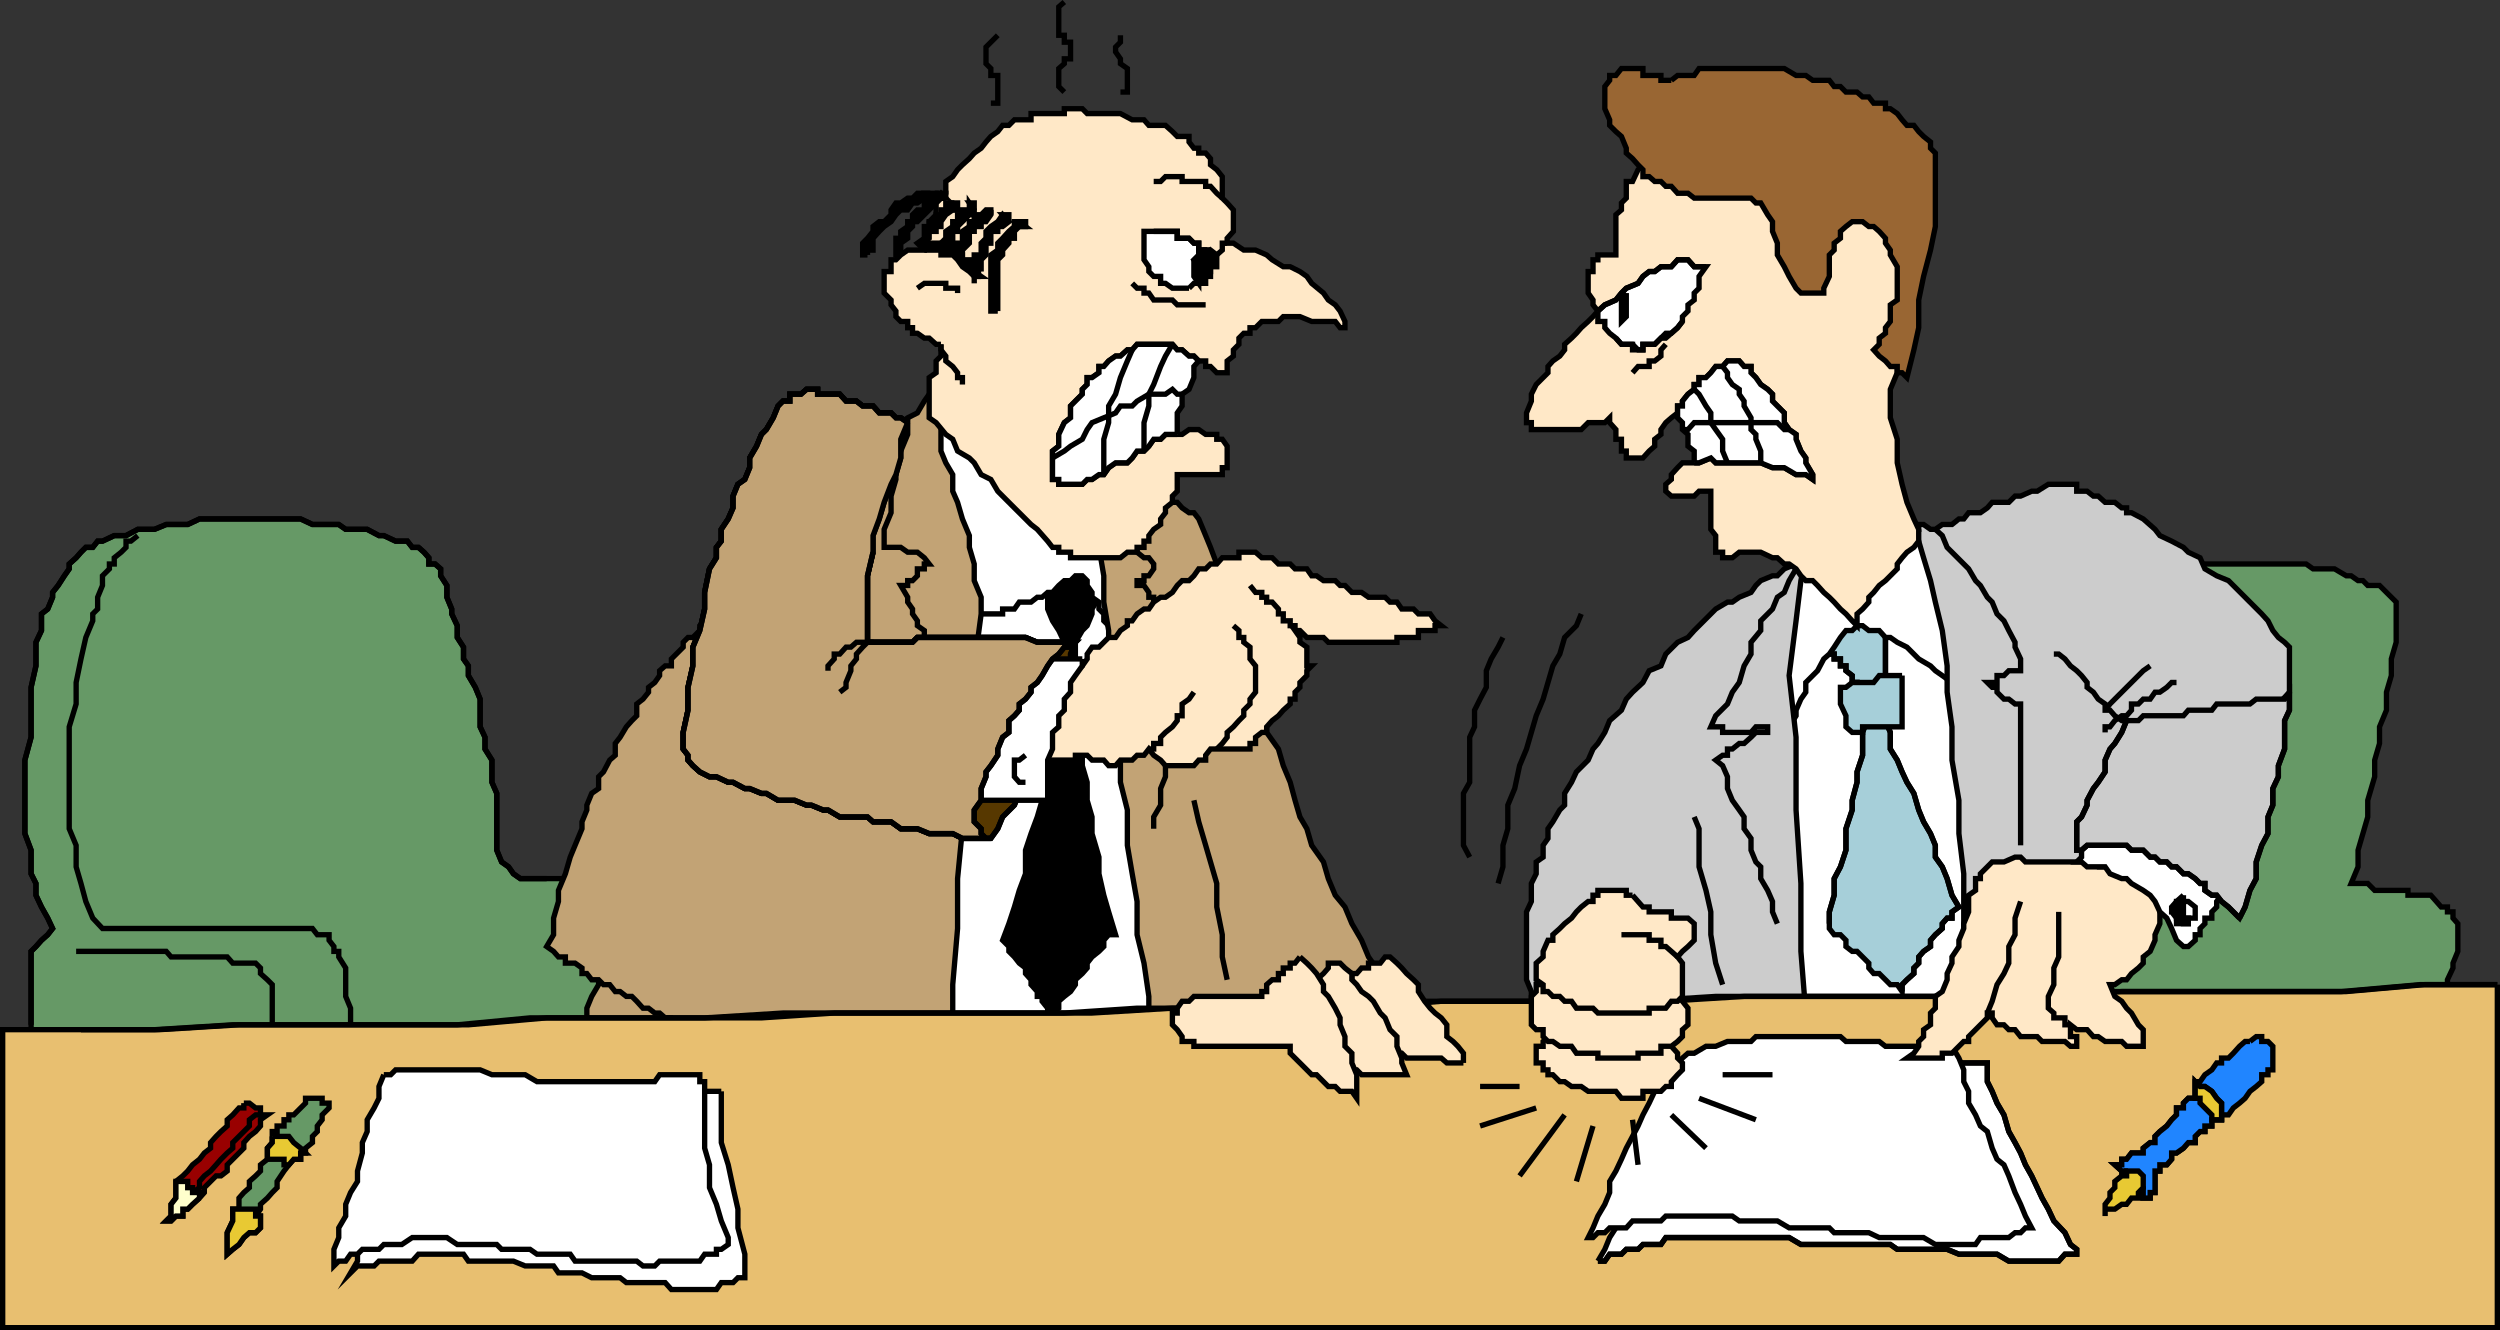 <svg xmlns="http://www.w3.org/2000/svg" width="360.771" height="191.977"><rect width="100%" height="100%" fill="#333333" stroke="none"/><path fill="#696" stroke="#000" stroke-miterlimit="10" stroke-width=".771" d="m351.589 146.888.699-1.398v-1.7l.898-1.699v-.703l.801-1.7v-.698l.7-1.7v-4l-.7-.8v-.899h-.8v-.703h-.9l-.698-.797-.801-.902h-3.3v-.7h-4.802l-1-1h-2.398l1-2.398v-2.402l.7-2.399.698-2.402v-2.398l1-3.399v-2.402l.7-2.399v-2.402l1-2.398v-2.602l.703-2.398v-2.4l.699-2.402v-5.801l-.7-.7-.702-.698-1-1h-1.7l-.699-.7h-.7l-1-.699h-.698l-1.703-1h-3.098l-1-.703h-21.8l-.7 4.102-1 4.101-.7 3.797-1 4.102-.703 4.101-.699 4.098-1 4-.699 4.101-.7 4.098-1 4.102-.698 4.8-.903 4.098-.8 4-1.598 4.102v4.101l-1.7 3.797h54.5M4.487 150.99v-13.7l.7-.699.8-.902.899-.801.703-.898-.703-1.5-.899-1.602-.8-1.7v-1.698l-.7-1.399v-3.402l-.898-2.399v-10.6l.898-3.301v-7.2l.7-3.097V92.69l.8-1.7v-2.398l.899-.703.703-1.7v-.698l.797-1 .902-1.399.7-1v-.703l1-.898.698-.801.7-.7h1l.703-.898h.699l1.7-.8h1.698l1.7-.903h2.402l1.7-.7h3.1l1.7-.8h14.598l1.703.8h3.797l1 .7h3.101l1.7.902h.699l1.703.801h1.699l.7.899h.898l.8.699.7.8v.899h.902l.8.703v1l.9 1.399v1.699l.698 1.699v.703l.801 1.7v1.699l.899 1.398v1.703l.703 1v1.399l1 1.699.699 1.699v4l.7 1.5v1.703l1 1.598v3.199l.698 1.602v8.199l.7 1.699 1 .703.703 1 1 .7h13.699l.7.699h3.3l-.902 3.398v4.8l-.7 3.302v4.8l-.8 3.098v2.703h-17l-2.399.7h-49.7l-2.401.699H4.487"/><path fill="none" stroke="#000" stroke-miterlimit="10" stroke-width=".771" d="M4.487 147.888V137.29l.7-.699.8-.902.899-.801.703-.898-.703-1.5-.899-1.602-.8-1.7v-1.698l-.7-1.399v-3.402l-.898-2.399v-10.6l.898-3.301v-7.2l.7-3.097V92.69l.8-1.7v-2.398l.899-.703.703-1.7v-.698l.797-1 .902-1.399.7-1v-.703l1-.898.698-.801.7-.7h1l.703-.898h.699l1.7-.8h1.698l1.7-.903h2.402l1.7-.7h3.1l1.7-.8h14.598l1.703.8h3.797l1 .7h3.101l1.7.902h.699l1.703.801h1.699l.7.899h.898l.8.699.7.8v.899h.902l.8.703v1l.9 1.399v1.699l.698 1.699v.703l.801 1.7v1.699l.899 1.398v1.703l.703 1v1.399l1 1.699.699 1.699v4l.7 1.5v1.703l1 1.598v3.199l.698 1.602v8.199l.7 1.699 1 .703.703 1 1 .7h3.797"/><path fill="none" stroke="#000" stroke-miterlimit="10" stroke-width=".771" d="m19.886 77.29-1 .801h-.7v.899l-.699.699-1 .8v.899h-.7v.703l-1 1v1.399l-.698 1.699v1.699l-.703.703v1l-1 2.399-.7 3.101-.699 3.399v3.101l-1 3.297v14.703l1 2.399v3.101l.7 2.399.699 2.601 1 2.399 1.402 1.5h30.3l.7.898h1.7v.8l.698.903v.7h.7v.8l1 1.598v4.101l.703 1.7v4.101"/><path fill="none" stroke="#000" stroke-miterlimit="10" stroke-width=".771" d="M39.288 150.29v-8.199l-.7-.703-1-.898v-.801l-.702-.7h-3.297l-.801-.898h-8.102l-.699-.8h-13"/><path fill="#c2a375" stroke="#000" stroke-miterlimit="10" stroke-width=".771" d="m82.987 150.29 1-1.699.7-1.703v-1.398l.699-1.7 1-1.699v-1.601l.703-.801.898-1.598.8.899.7.699h.899l1.5.8.902.899.8.703 1.598 1 .801.7.899.699 1.703 1 1.398 1.398 1.7 1 .698.703 1 1h.704-.704l-1.699.7H82.987"/><path fill="#fff" stroke="#000" stroke-miterlimit="10" stroke-width=".771" d="m258.186 82.091-.699 3.399v5.5l-1 3.398v18.5l1 6.703v7.2l.7 7.199v10.5l1 1.699h27.6l-2.698-45.301V97.49l-.704-3.102-.699-3.398v-3.102l-1-2.398-.699-3.399-.7-2.402-1-2.399h-1.698l-.704-.902h-4.097l-1.602.902h-3.199l-1.602.801-.796.899h-1.602l-1.7.699-.698.8h-1.704l-.699.899-1 .703"/><path fill="#a6cfd9" stroke="#000" stroke-miterlimit="10" stroke-width=".771" d="m272.788 89.591-.7 2.399v12l.7 1.699v2.402l1 1.598.7 1.699.698 1.5 1 1.602.7 2.398.703 1.703 1 1.7.699 1.699v1.699l1 1.402.7 1.7.698 2.398 1 1.699-1 .703v.899h-.699l-.7.8v.7l-1 .898-.698.8v.903l-1 .7-.703.8v.899l-.7.699v.8l-1 .899-.699.703v1l-.7-1h-1l-.698-.703-.903-.898h-.8l-.7-.801v-.7l-1.699-1.699h-.7l-.902-.699v-.902l-.796-.801h-.903l-.699-.898v-2.399l.7-2.402v-2.399l.902-1.699.796-2.402v-3.098l.903-2.703v-1.398l.7-2.602v-1.5l.8-2.398v-3.301l.898-2.399v-1.699l-.898-.703v-1l-.8-.7v-.698h-.7v-1l-.903-.7v-.699h-.796v-1h-.903v-.703h-.699v-1h-.8V91.99l.8-1h.7v-.7l.902-.699.796-1v-.703l.903-1h.7l.8 1h.898v.703h1.5l.903 1h.699"/><path fill="none" stroke="#000" stroke-miterlimit="10" stroke-width=".771" d="M263.987 133.29v-1.699l.7-2.402v-2.399l.902-1.699.796-2.402v-3.098l.903-2.703v-1.398l.7-2.602v-1.5l.8-2.398v-3.301l.898-2.399v-1.699l-.898-.703v-1l-.8-.7v-.698h-.7v-1l-.903-.7v-.699h-.796v-1h-.903v-.703h-.699v-1h-.8V91.99l.8-1h.7v-.7l.902-.699.796-1v-.703l.903-1h.7l.8 1h.898v.703h1.5l.903 1h.699l-.7 2.399v12l.7 1.699v2.402l1 1.598.7 1.699.698 1.5 1 1.602.7 2.398.703 1.703 1 1.7.699 1.699v1.699l1 1.402.7 1.7.698 2.398 1 1.699-1 .703v.899h-.699l-.7.8v.7l-1 .898-.698.8v.903l-1 .7-.703.8v.899l-.7.699v.8l-1 .899-.699.703v1"/><path fill="#a6cfd9" stroke="#000" stroke-miterlimit="10" stroke-width=".771" d="M274.487 97.49v7.398h-5.7v.8h-1.5l-.902-.8v-1.598l-.796-1.699V99.19h.796l.903-.7h3.097l.801-1h3.301"/><path fill="#fff" stroke="#000" stroke-miterlimit="10" stroke-width=".771" d="m258.186 82.091-.699 3.399v5.5l-1 3.398v12.902l1-1.601.7-.801 1-1.598v-.8l.698-1.602.704-1V98.49l1.699-1.7.898-1.699.801-.703.7-1 .902-1.398.797-1h.902l.7-.7h.8l.898.7h1.5l.903 1h.699l1 .699 1.398.699 1 1 .7.703 1.703 1 .699.7 1 .699 1.398 1 1 .699.7.699.703 1v-5.797l-.704-1.703V91.99l-.699-1.7v-2.402l-1-2.398-.699-2.399-.7-2.601-1-3.2h-1.698l-.704-.902h-4.097l-1.602.902h-3.199l-1.602.801-.796.899h-1.602l-1.7.699-.698.8h-1.704l-.699.899-1 .703"/><path fill="#ccc" stroke="#000" stroke-miterlimit="10" stroke-width=".771" d="M260.589 80.49h-.704l-.699.898-1.699.703-1 1h-.7l-1.698.7-.704.699-.699 1-1.699.699-1 .699h-.7l-1.698 1-3.102 3.102-.898 1-1.5.699-1.704 1.699-.699 1.703-1.699.7-.898 1.699-1.5 1.398-.903 1-.699 1.602-1.7 1.5-.698 1.699-1 1.601-.704.801-.699 1.598-1.699 1.699-.7 1.5-1 1.602v1.699l-.698.699-1 1.703-.704 1v1.399l-.699 1v1.699l-1 .699v1.703l-.699 1.399v2.601l-.7 1.5v9.797l.7 1.703v1.399l.7 1.699v.699h24.5l1.402-.7h13l-.704-8.898v-9.8l-.699-10.602v-10.5l-1-8.898 1-7.899.7-5.8.703-3.301"/><path fill="none" stroke="#000" stroke-miterlimit="10" stroke-width=".771" d="m256.487 133.29-.7-1.699v-1.5l-.698-1.601-1-1.7v-1.699l-.704-.703-.699-1.7v-1.698l-1-1.399v-1.703l-.699-1-1-1.398-.7-1.7v-1.699l-.698-1.601-1-.801 1-.7h.699v-.898h.7l1-.8h.698l1-.903.7-.7h1.703v-.8h-1.704l-.699.8h-4.097v-.8h-1.704l.704-1.598 1.699-1.699.7-1.703 1-1.398.698-2.399 1-1.703v-1.7l1.403-1.698v-1.4l1.699-1.703.7-1.7 1-.698.698-1.7 1-1.699.7-.703.703-.898m-16.102 37.399.7 1.703v5.5l1 3.399.698 3.101v3.297l.704 4.102 1 3.101"/><path fill="#ccc" stroke="#000" stroke-miterlimit="10" stroke-width=".771" d="M275.186 76.388h1.7v-.7h.703l1 .7h.699l1-.7h1.398l1-.8h.7l.703-.898h1.699l1-.7.7-.8h2.398l.902-.899h.8l1.598-.703h.801l1.602-1h4.097v1h1.5l.903.703h.699l1 .899h1.398l1 .8h.7v.7h.703l1.699.898 1.7 1.5.698.902 1.7.801 1.703.899.699.699 1.7.8.698 1.602 1.7 1 1.703.7 3.097 3.097 1.7 1.703.902 1 .7 1.399.8 1 .898.699.7.699v6.5l-1.598 1.703-1.5 1.7-.902 1.597-1.7.8-1.5 1.602-1.597 1.7-1.703 1.5-.7.898-1.699 1.5-1.7 1.602-1.698 1.699-1.403.699-1 1.703-1.398 1.7-1.7 1.699-1.702.699-.7 1.699-1.699 1.703-1.7 1.399-1.6 1-1.5 1.601-.9 1.5-1.698 1.7-1.5.699-1.602 1.699-1.7 1.601-.698 1.7-1.703.699-1.7 1.699-1.398 1.703-1.7 1.399-1 1-.702-4.102v-15.297l-.7-5.8v-4.801l-1-5.801v-4.801l-.699-5v-3.797l-.7-5.101-1-4.102-.698-3.098-1-3.3-.704-2.399-1.699-1.703"/><path fill="none" stroke="#000" stroke-miterlimit="10" stroke-width=".771" d="M291.589 121.99v-20.4h-.801l-.902-.703h-.7l-1-1v-.7h-.699l-.7-.698h1.4v-1h1l.698-.7h1.704V95.09l-.801-1.703v-.7l-.902-1.698-.7-1.399-1-1-.699-1.703-.7-.7-1-1.698-.698-.7-1-1.699-3.102-3.101-.7-1.7-1-.902"/><path fill="#ffe8c7" stroke="#000" stroke-miterlimit="10" stroke-width=".771" d="M276.885 76.388v1.703l-.699.899-1 .699-.699.8-.7.899v.703l-1.698 1.7-.903.699-.8 1-.7.699v.699l-.898 1-.8.703v1.7l-.7-.7-.903-1-.796-.703-.903-1-.699-.7-.8-.698-.9-1-.698-.7h-1l-.704-.699-.699-1-1-.703h-.699l-1-.898h-.7l-1.698-.801h-3.102l-1 .8h-1.398v-.8h-1V77.29l-.704-.902v-5.5h-1.699l-.699.703h-3.3l-.802-.703v-1l.801-.7v-.698l.903-1 .699-.7h2.398l1.7-.699.703.7h6.5l1.699.699h1.7l1.698 1h1.403l1 .699v-.7l-1-1.699v-.699l-.704-1-.699-1.703v-.7l-1-.698-.699-1v-1.4l-1-1-.7-.703v-1l-.698-.7-1-.698-.704-1-.699-.7v-.902h-1l-.699-.797h-1.7l-.698.797h-1l-.704.902-.699.7h-1v1h-.699v.699l-.898.699-.801 1v.703h-.7v1l-.902.7-.8.699-.7 1v.699l-.898.699v1l-.8.703-.9 1h-2.402v-1h-.699v-1.703h-.8V61.99l-.9-1v-.7l-.698.7h-2.403l-1 1h-7.199v-1h-.7v-1.4l.7-1.703v-1l.7-1.398 1.698-1.7v-.902l.704-.797 1-.703.699-.898v-.801l1-.899.7-.699.698-.8 1-.903.7-.7.703-.8-.704-.898v-.7l-.699-1V39.19h.7v-1.7h.703v-.699h2.597v-5.8l.801-.7v-1l.7-.699V26.19h.902l.796-1.7.704-.699.898-.902.8-.797h.9l1.5.797h.902l.699.902h2.398l1.7.7h2.402l.7 1h2.698l.7.699h2.402l1.7.699h2.397l.704 1h2.597l.801.703h2.398l1.602.7h.8l1.598 1h1.704l1.699.699h2.398l-1 3.398v5.5l-.699 2.402v5.801l-.7 2.399v3.3l-1 2.399v4.101l1 3.098v3.402l.7 3.098.7 2.602 1 2.398.698 1.5"/><path fill="#fff" stroke="#000" stroke-miterlimit="10" stroke-width=".771" d="M244.487 66.79h.7l1.698-.699.704.7h6.5l1.699.699h1.7l1.698 1h1.403l1 .699v-.7l-1-1.699v-.699l-.703-1-.7-1.703v-.7l-1-.698-.699-1v-1.4l-1-1-.7-.703v-1l-.698-.7-1-.698-.704-1-.699-.7v-.902h-1l-.699-.797h-1.7l-.698.797h-1l-.704.902-.699.7h-1v1h-.699v.699l-.898.699-.801 1v.703h-.7v1.7l.7.699v1l.8.699v1.699l.9.703v1.7"/><path fill="none" stroke="#000" stroke-miterlimit="10" stroke-width=".771" d="M258.186 61.99h-.699l-1-1h-12l-.898 1h-.801"/><path fill="none" stroke="#000" stroke-miterlimit="10" stroke-width=".771" d="m244.487 56.189.7.699 1 1.703.698 1v1.399l.704 1 1 1.398v1.703l.699 1.7m-.699-13.903.699.902v.7l.7 1 1 .699v.699l.698 1v.703l1 1.7v1.699l.7.699v.699l.703 1.703v1.7"/><path fill="#963" stroke="#000" stroke-miterlimit="10" stroke-width=".771" d="m241.186 11.591.903-.703h2.398l.7-1h12.3l1.7 1h1.402l1 .703h2.398l.7.899h.902l.796.8h1.602l.8.7h.9l.698.898h1.704v.8h.699l1 .7.7.902.698.801h1l.7.899.703.699 1 .8v.899l.699.703V32.69l-.7 3.402-1 3.797-.702 3.402v4l-.7 3.2-1 4-.699-.7h-.7v-.902h-1l-.698-.797-.903-.703-.8-.898.8-.801v-.899l.903-.699v-.8l.699-.903V43.99l1-.7v-4.8l-1-1.7v-.699l-.7-1v-.703l-.902-1-.8-.7h-.7l-.898-.698h-1.5l-.902.699-.797.699v1l-.903.703v1l-.699.7v3.097l-.8 1.703v.7h-3.301l-.7-.7-1-1.703-.699-1.398-1-1.7v-1.699l-.7-1.703V31.99l-.698-1-1-1.7h-.703l-.7-.699h-8.199l-.898-.703h-1.5l-.903-1h-.8l-.7-.7h-.898l-.8-.698h-.9v-1l-.702-.7-.797-.902-.903-.797v-.703l-.699-1.7-.8-.698-.9-.899v-.8l-.698-1.602v-3.2l.699-.898v-.703h.898l.801-1h3.102v1h2.597v.703h1.5"/><path fill="#fff" stroke="#000" stroke-miterlimit="10" stroke-width=".771" d="m230.589 44.888 1-.898 1.597-.7.801-1 .7-.699 1.698-.703.704-1 .898-.7h.8l.9-.698h1.5l.902-1h1.5l.898 1h1.7l-1 1.398v1.703l-.7.7v1l-.898.699v.898l-.801.8v.7l-.7.902-.902.801h-.8l-1.598 1.598h-1.7v.8h-1.5v-.8h-1.6l-.802-.899-.898-.699-.7-.8v-.903h-1v-1.5"/><path fill="none" stroke="#000" stroke-miterlimit="10" stroke-width=".771" d="m230.589 44.888 1-.898 1.597-.7.801-1 .7-.699 1.698-.703.704-1 .898-.7h.8l.9-.698h1.5l.902-1h1.5l.898 1h1.7m-3.399 7.898-.7.902-.902.801-.8.7h-.7l-.898.898h-1.7v.8h-.703l-.796-.8h-1.602l-.8-.899m7.199.899-.7.8v.899l-.898.703h-.8v.797h-1.602l-.797.902"/><path stroke="#000" stroke-miterlimit="10" stroke-width=".771" d="M234.686 42.29v3.399l-.699.699V43.29l.7-1"/><path fill="#fff" stroke="#000" stroke-miterlimit="10" stroke-width=".771" d="M160.987 76.388v4.102l.7 2.601v4.797l1 2.402v4.098l.698 3.102v4.101l.704 3.297v3.203l1 3.297v4.102l.699 3.101v3.399l.7 3.101v3.399l1 4 .698 3.199v3.3l1 3.102v4.098l.7 3.402h-12.297l-1.403-1H134.09V133.99l-.703-15.399v-58.3h.703v-.7h1.699v-1h.7l1 1h.698l.7.7 1 .699h.703l1.699 1.699h.7v.699l1 1 .698.703h.903l.797 1h.703l.898.7.8.699h.9l.698 1 .801.699v.699h.7l.902 1 .8.703h.9l.698.899 1 .8h.7l.703.7h1l.699.898.7.8 1 .7"/><path stroke="#000" stroke-miterlimit="10" stroke-width=".771" d="m149.686 83.091.7.7v1.699l.8.699v1.699l.7 1.703.902 1.399.8 1.699v4.101l-.8 2.399v2.402l-.902 3.297-.7 2.402v2.399l-.8 2.402v3.399l-.7 2.398-.898 2.402-.8 2.399v3.402l-.9 2.399-.702 2.398-.797 2.402-.903 2.399.903.902v.7l.797.8.703.899.898.699v.8l.8.899v.703l.9 1v.7h.698v.699l.801 1v1.398l.7-.7.902-.698v-1l.8-.7.9-.699.698-1v-.703l1-.898.7-.801v-.7l.703-.898 1-.8.699-.7v-.902l.7-.801h1l-1-3.297-.7-2.402-.7-3.098v-2.402l-1-3.399v-2.402l-.702-2.398v-2.602l-.7-2.398v-4.801l-1-2.399v-10.6l1-1.7.7-.699.703-1.699v-.703l1-1.7.699-.698V83.09h-.7v-1l-1-.703h-.702v-.898l-.7-.801v-.7l-1 .7h-.699l-.898.8-.801.899h-1.602v.703h-.8l-.7 1"/><path fill="#fff" stroke="#000" stroke-miterlimit="10" stroke-width=".771" d="M160.987 76.388v4.102l.7 2.601v4.797l1 2.402v4.098-1l-1-.7-.7-.698v-1l-1-.7-.7-.699v-1l-.698-.703v-1l-1-.7v-.698l-.703-1v-.7l-.7-.699h-1l-.699.7h-.898l-.801.699-.902 1h-.7l-.8.699h-.7l-.898.699h-1.7l-.702 1h-1.7v.703h-4.8v1h-6.5v-29.3h.703v-.7h1.699v-1h.7l1 1h.698l.7.7 1 .699h.703l1.699 1.699h.7v.699l1 1 .698.703h.903l.797 1h.703l.898.7.8.699h.9l.698 1 .801.699v.699h.7l.902 1 .8.703h.9l.698.899 1 .8h.7l.703.7h1l.699.898.7.8 1 .7"/><path fill="#c2a375" stroke="#000" stroke-miterlimit="10" stroke-width=".771" d="M158.589 78.99h.699l.7-.899 1-.8v-.903h.698l1-.7.7-.8v-.898h.703l1-.7.699-.8.7-.899h1l.698.899h1.7l.703.8 1 .7h.699l.7.898 1 2.402.698 1.7.903 2.398v2.402l.796 2.399.704 1.699.898 2.402.8 2.399.7 2.402.898 1.7.801 2.398.903 2.402.699 2.399v1.699l1.7 2.402.698 2.399 1 2.398.7 2.602.703 2.398 1 1.703.699 2.399 1.7 2.398.698 2.402 1 2.399 1.403 1.699 1 2.402 1.398 2.399 1 2.402 1.7 2.399.698 1.601 1.704 2.399 1.398 2.398h-11.3l-1.7 1h-24.2v-4.098l-.698-4.8-1-4.102v-4.797l-.704-4-.699-4.101v-5.102l-1-4v-4.797l-.699-4.101v-4.102l-1-3.797V90.99l-.7-4.102v-3.797l-.698-4.101"/><path fill="none" stroke="#000" stroke-miterlimit="10" stroke-width=".771" d="m172.288 115.49.7 3.101 1 3.399.698 2.398.903 3.102v3.398l.796 4v3.203l.704 3.297M161.686 77.29l1 .801h.7l.703.899v.699l1 .8h.699l.7.899v.703l-.7 1h-.7v.7h-1v.699h1l.7 1v.699h.7v.699h1l.698 1m1 20.203-1 1.598v2.402l-.699 1.7v2.398l-1 1.699v1.703"/><path fill="#c2a375" stroke="#000" stroke-miterlimit="10" stroke-width=".771" d="m135.788 56.189-1.7.699-.703 1-1 1.703-1.398.7-1 .699-.7 1.699-1.698.699-.704 1-.898.703-.8 1.7-1.598.699-.801 1-.7.699-.902 1.699-1.699.703-.7.899-.8 1.5-1.601.898-.797.8-.903.7-.699 1.703-1.7.899-.698.699-1 1.699-1.403.703-1.699 1.7-1 1.699-1.398.699-1 .699-.703 1.703-1.7 1-.699.7v.699l-1 1h-.7l-.698.699v.699l-1.703 1.703v1h-.899l-.8.7v.699l-.7 1-.898.699v.699l-.801 1-.902.703v1.7l-.7.699-.8.898-.899 1.5-.7.902v1.7l-.8.699-.898 1.699-.703.703v1.7l-1 .699-.7 1.699v.699l-.699 1.703v1l-1 2.399-.7 1.699-.698 2.402-1 2.399v1.601l-.703 2.399v2.398l-1 1.703 1 .7.703.8h1v.899h1.398l1 .699v.8h.7l.699.899h1l.703.703h.898l.8 1h.7l.899.7h.8l.7.699.902 1h.8l.9.699h.698l.801.699h.899l.703 1h1l.699.703h.7l1 1h.698l.7.7h16.402l.7-.7h18v-7.5l.698-8.101v-7.2l.7-7.199 1-8.203.703-7.398v-7.9l1-7.5v-2.4l-1-2.399v-2.402l-.703-2.398v-1.7l-1-2.402-.7-2.398-.699-1.602V68.49l-1-1.7-.7-1.699V60.99l-.698-1.399v-1.703l.699-1.7"/><path fill="none" stroke="#000" stroke-miterlimit="10" stroke-width=".771" d="M133.386 92.689v-1.7l-1-.699v-.699l-.7-1v-.703l-.699-1v-.7l-1-1.698h1v-.7h.7l.698-.699v-1h1v-.703h.704l-.703-.898-1-.801h-1.399l-1-.7h-2.398v-2.601l1-2.398v-2.4l.699-2.402v-1.7l.7-2.398 1-2.402V60.29"/><path fill="#ffe8c7" stroke="#000" stroke-miterlimit="10" stroke-width=".771" d="m151.186 99.888.7-.7.902-.698.8-1 .9-.7h.698l1-.699.7-1v-.703l.703-1h1l1.398-1.398h1l.7-1 1-.7v-.699h.698l.704-1 1-.703h.699l.7-1 1-.7h.698l1-.698.7-1 .703-.7h1l.699-.699.7-1h1l.698-.703h.903l.797-.898h2.402v-.801h2.398l.903.8h1.5l.898.899h1.7l.698.703h1.704l.699 1h.7l1 .7h1.698l.7.699h.703l1 1h1.398l1 .699h2.399l.703.699h1l.699 1h1.7l.698.703h1.7l.703 1 .898.7h-.898v.699h-2.403v1h-3.097v.699h-9.903l-.699-.7h-2.398l-1-1h-.703l.703 1v.7l1 .699v2.703h.699l-.7.7v.699l-1 1v.699l-.702.699v1h-.7v.703l-1 .899-.699.8-.898.7-.801.898v.8h-.7l-.902.7v.902h-.8v.801h-5.7l-.699.899v.699h-1l-.7.8h-4.1l-.7-.8-1-.7-.7-.898-.698.899h-1l-.703.699h-1.7l-.699.8h-1l-.7-.8h-1.698l-.703-.7h-1.7v.7h-3.3v.8h-.7l-.8.899h-1.598v.703h-.8v-1.601l.8-1.5.898-.899v-2.402l.7-.801v-1.598l.8-1.699v-1.703"/><path fill="none" stroke="#000" stroke-miterlimit="10" stroke-width=".771" d="m180.386 84.49.8 1h.903v.699h.699v.699h.8l.9 1v.703h.698v1h1v.7h.7v.699m-8.899-.7.8.7v1h.7v.699l.899.699v1.703l.8 1v3.797l-.8 1v.703l-.899.899v.8l-.7.7-.8.898-.898.8v.7l-.703.902-.797.801"/><path fill="#573800" stroke="#000" stroke-miterlimit="10" stroke-width=".771" d="m130.987 60.99-1-.7h-.7l-.698-.699h-1.703l-.899-1h-1.5l-.898-.703h-1.5l-.903-1h-3.199v-.7h-1.601l-.797.7h-1.602v1h-1l-.7.703-.698 1.7-1 1.699-.703.699-.7 1.699-1 1.703v1.399l-.699 1.699-1 .699-.7 1.703v1.7l-.698 1.597-1 1.5v1.703l-.703.899v1.5l-1 1.601-.7 3.399v2.398l-.699 3.102-1 2.398v2.703l-.7 3.098v3.3l-.698 3.2v2.402l.699.899v.699l.7.8 1 .899 1.398.703h1l1.703.797h.699l1.7.902h.698l1.7.7h.703l1.699 1h2.398l1.7.699h.703l1.699.699h.7l1.698 1h4l.801.703h2.602l1.398 1h2.399l1.703.7h3.398l1.399.699h4.101l1-1.399.7-1.703 1.698-1.7.704-1.698.898-1.602.8-2.398.9-1.5.698-1.7.801-1.601.7-1.7.902-2.398v-1.703l.8-1.398.9-1.7v-2.402l.698-1.7h-5.5l-1.699-.698h-15.601l-.7.699h-6.5V83.09l.801-3.402V77.29l.899-2.402.703-2.398 1-2.602.699-1.398.7-2.399v-2.703l1-2.398"/><path fill="none" stroke="#000" stroke-miterlimit="10" stroke-width=".771" d="m130.987 60.99-1-.7h-.7l-.698-.699h-1.703l-.899-1h-1.5l-.898-.703h-1.5l-.903-1h-3.199v-.7h-1.601l-.797.7h-1.602v1h-1l-.7.703-.698 1.7-1 1.699-.703.699-.7 1.699-1 1.703v1.399l-.699 1.699-1 .699-.7 1.703v1.7l-.698 1.597-1 1.5v1.703l-.703.899v1.5l-1 1.601-.7 3.399v2.398l-.699 3.102-1 2.398v2.703l-.7 3.098v3.3l-.698 3.2v2.402l.699.899v.699l.7.8 1 .899 1.398.703h1l1.703.797h.699l1.7.902h.698l1.7.7h.703l1.699 1h2.398l1.7.699h.703l1.699.699h.7l1.698 1h4l.801.703h2.602l1.398 1h2.399l1.703.7h3.398l1.399.699h4.101l1-1.399.7-1.703 1.698-1.7.704-1.698.898-1.602.8-2.398.9-1.5.698-1.7.801-1.601.7-1.7.902-2.398v-1.703l.8-1.398.9-1.7v-2.402l.698-1.7h-5.5l-1.699-.698h-15.601l-.7.699h-6.5V83.09l.801-3.402m46.301 20.2-.7 1-1 .703v1.7h-.703v.699l-.699.898-1 .8-.699.7v.902h-1v.801h-.7"/><path fill="#fff" stroke="#000" stroke-miterlimit="10" stroke-width=".771" d="M156.186 95.091v1l-1 1.399-.699 1v1.398l-.898 1v1.602l-.801.8v1.598l-.902.8v2.403l-.7 1.598v5.8h-12.3v-1.699l1-1.699.703-.703v-1.7l1-.698.699-1.7.7-1.601v-.801l1-1.598.698-.8.903-1.602.797-1 .703-1.398.898-1 .8-1.399.9-1h6.5"/><path fill="none" stroke="#000" stroke-miterlimit="10" stroke-width=".771" d="m147.987 108.99-.898.699h-.703v2.402l.703.797h.898"/><path fill="#c2a375" stroke="#000" stroke-miterlimit="10" stroke-width=".771" d="m130.987 60.99-1-.7h-.7l-.698-.699h-1.703l-.899-1h-1.5l-.898-.703h-1.5l-.903-1h-3.199v-.7h-1.601l-.797.7h-1.602v1h-1l-.7.703-.698 1.7-1 1.699-.703.699-.7 1.699-1 1.703v1.399l-.699 1.699-1 .699-.7 1.703v1.7l-.698 1.597-1 1.5v1.703l-.703.899v1.5l-1 1.601-.7 3.399v2.398l-.699 3.102-1 2.398v2.703l-.7 3.098v3.3l-.698 3.2v2.402l.699.899v.699l.7.8 1 .899 1.398.703h1l1.703.797h.699l1.7.902h.698l1.7.7h.703l1.699 1h2.398l1.7.699h.703l1.699.699h.7l1.698 1h4l.801.703h2.602l1.398 1h2.399l1.703.7h3.398l1.399.699h4.101-.7l-.698-.7v-.699l-1-1v-1.703l1-1.398v-1.7l.699-1.699v-.703l.7-.898 1-1.5v-.899l.698-1.703.903-.7v-1.698l.797-.7.703-.8v-.899l.898-.703.8-1v-.7l.9-.698.698-1 .801-1.399.7-1 .902-.703.8-1h.9l.698-.7h-5.5l-1.699-.698h-15.601l-.7.699h-6.5V83.09l.801-3.402V77.29l.899-2.402.703-2.398 1-2.602.699-1.398.7-2.399v-2.703l1-2.398"/><path fill="none" stroke="#000" stroke-miterlimit="10" stroke-width=".771" d="m130.987 60.99-1-.7h-.7l-.698-.699h-1.703l-.899-1h-1.5l-.898-.703h-1.5l-.903-1h-3.199v-.7h-1.601l-.797.7h-1.602v1h-1l-.7.703-.698 1.7-1 1.699-.703.699-.7 1.699-1 1.703v1.399l-.699 1.699-1 .699-.7 1.703v1.7l-.698 1.597-1 1.5v1.703l-.703.899v1.5l-1 1.601-.7 3.399v2.398l-.699 3.102-1 2.398v2.703l-.7 3.098v3.3l-.698 3.2v2.402l.699.899v.699l.7.8 1 .899 1.398.703h1l1.703.797h.699l1.7.902h.698l1.7.7h.703l1.699 1h2.398l1.7.699h.703l1.699.699h.7l1.698 1h4l.801.703h2.602l1.398 1h2.399l1.703.7h3.398l1.399.699h4.101-.7l-.698-.7v-.699l-1-1v-1.703l1-1.398v-1.7l.699-1.699v-.703l.7-.898 1-1.5v-.899l.698-1.703.903-.7v-1.698l.797-.7.703-.8v-.899l.898-.703.8-1v-.7l.9-.698.698-1 .801-1.399.7-1 .902-.703.8-1h.9l.698-.7h-5.5l-1.699-.698h-15.601l-.7.699h-6.5V83.09l.801-3.402"/><path fill="none" stroke="#000" stroke-miterlimit="10" stroke-width=".771" d="M119.487 96.79v-.699l.899-1v-.703h.8l.903-1h.699l.8-.7h1.598l-.699.7-.898 1v.703l-.801 1v.7l-.7 1.699v.699l-.902.699"/><path fill="#ffe8c7" stroke="#000" stroke-miterlimit="10" stroke-width=".771" d="M135.788 49.689v1.699l-.7.703v1.7l-1 .699v5.8l1 .7 1.4 1.699 1 .699.698 1.703 1.7 1 .703.7 1 1.699 1.398.699 1 1.699.7.703 1.698 1.7.704.699 1.699 1.699.898.699 1.5 1.703.7.899h.902v.699h1.7v.8h7.198l1-.8h1.403v-.7h1v-.898h.699v-.8l.7-.903 1-.7v-.8l.698-.898v-.7l1-.8v-.899l.7-.703V68.49h6.5v-1h.703v-3.102l-.704-1h-.796v-.7h-1.602l-1-.698h-1.398l-1 .699h-2.403l-.699.699h-1l-.7 1-.698.703h-1l-.704 1-.699.7h-1.699l-1 .699-.7 1h-.698l-1 .699h-.704l-.699.699h-3.398v-.7h-.903v-4.097l.903-.703v-1.7l.8-1.698.9-.7v-1.699l.698-.703 1-1v-.7l.7-.698v-1h.703l1-.7v-.902h.699l.7-.797 1-.703h.698l1-.898h.7l.703-.801h5.097l.7.8h.703l1 .899h.699l.7.703h1v.797h.698l.903.902h1.5v-1.699l.898-.703v-.898l.8-.801v-.899l.7-.699h.898v-.8h.801l.903-.903h2.398l.7-.7h2.402l1.699.7h3.398l.7.902h.703v-.902l-.704-1.5-.699-.898-1-.7-.699-1-1.7-1.402-.698-1-1-.7-1.403-.698h-1l-1.597-1-.801-.7-1.602-.699h-1.699l-1.5-1h-.898v-.703l.898-1V30.29l-.898-1-.704-.699V25.49l-.796-1-.903-.7v-.902l-.699-.797h-1v-.703h-.7l-.698-.898v-.801h-1.704l-.699-.7-1-.898h-2.398l-.7-.8h-1.703l-1.699-.903h-4.8l-.7-.7h-2.597v.7h-4.801v.902h-2.403l-.796.801h-.903l-.699.899-1 .699-.7.8-.698.899-1 .703-.704.797-1 .902-.699.7-.699 1-1 .699v1.699l-.7.703-.698.7v1.699l-1 1v1.398l-.704 1v1.703h-2.398l-1 .7-.7.699h-.698v1.699h-1v3.101l1 1v.7l.699.898v.8l.7.7h1v.902h.698v.801h.7l1 .7h.703l1 .898h.699"/><path fill="#fff" stroke="#000" stroke-miterlimit="10" stroke-width=".771" d="M169.886 62.689h-1.7l-.699.699h-1l-.7 1-.698.703h-1l-.703 1-.7.7h-1.699l-1 .699-.7 1h-.698l-1 .699h-.703l-.7.699h-3.398v-.7h-.902v-4.097l.902-.703v-1.7l.8-1.698.9-.7v-1.699l.698-.703 1-1v-.7l.7-.698v-1h.703l1-.7v-.902h.699l.7-.797 1-.703h.698l1-.898h.7l.703-.801h5.097l.7.8h.703l1 .899h.699l.7.703-.7.797v1.602l-.7 1.699-1 .699v1.703l-.702 1v3.098"/><path fill="none" stroke="#000" stroke-miterlimit="10" stroke-width=".771" d="M170.589 56.888h-.704l-.699-.7-1 .7h-2.398l-1.7 1-.703.703h-1.699l-.699 1-3.398 1.399-.704 1-.699 1.398-1.699 1-.898.703-1.704 1"/><path fill="none" stroke="#000" stroke-miterlimit="10" stroke-width=".771" d="m169.186 49.689-1 1.699-.699 1.5-1 2.602-.7 1.398v1.703l-.698 2.399v4.101m-1.703-14.601-.7 1.601-1 2.399-.699 2.398-1 1.703v2.399l-.7 2.398v5.102"/><path fill="#fff" stroke="#000" stroke-miterlimit="10" stroke-width=".771" d="M171.589 41.591h-2.403l-1-.703h-.699v-1h-1l-.7-.7v-.698l-.698-1v-4.102h4.796v1h1.704l.699.703h.7v1h1l.698.7v1.699l-.699.699-1 .699v1h-.7l-.698.703"/><path fill="none" stroke="#000" stroke-miterlimit="10" stroke-width=".771" d="M166.487 33.388h3.399v1h1.703l.699.703h.7v1h1l.698.7m0-.001h.903l.797-.699v-1h.703m-10.602-8.902h1l.7-.7h2.402v.7h3.398v.699h.7l.902 1 .797.703m-13 12.297.703.703h1v.7h.699l.7 1h2.698l.7.699h4.101m-35.101 11.5v-1h-.7v-.7l-.699-.902-1-.797v-.703l-.7-.898v-.801"/><path d="M135.089 28.591v-.703h-1zm0 0"/><path fill="none" stroke="#000" stroke-miterlimit="10" stroke-width=".771" d="M135.089 28.591v-.703h-1l1 .703"/><path stroke="#000" stroke-miterlimit="10" stroke-width=".771" d="M125.186 36.79v-.699h.801v-1.703l.899-1 .703-.7 1-.698.699-1 .7-.7h1l.698-1h.7l1-.699h1.703l-1-.703h-1.704l-.699.703h-.699l-1 .7h-.7l-.698 1v.699l-1 1h-.704l-.898.699v.699l-.8 1-.7.703v1.7h.7"/><path d="M134.089 27.888v.703h1zm0 0"/><path fill="none" stroke="#000" stroke-miterlimit="10" stroke-width=".771" d="M134.089 27.888v.703h1l-1-.703"/><path d="M136.487 28.591v-.703h-.7zm0 0"/><path fill="none" stroke="#000" stroke-miterlimit="10" stroke-width=".771" d="M136.487 28.591v-.703h-.7l.7.703"/><path stroke="#000" stroke-miterlimit="10" stroke-width=".771" d="M129.987 36.79v-1.699l1-.703v-1l.7-.7v-.698h.698l1-1 .704-.7 1.699-1.699h.7l-.7-.703-.7.703h-1l-.702.7v1h-1l-.7.699v1h-.699v.699l-1 .699v1h-.7v2.402h.7"/><path fill="none" stroke="#000" stroke-miterlimit="10" stroke-width=".771" d="M135.788 28.591h.7-.7"/><path d="M138.186 30.29v-1h-.699zm0 0"/><path fill="none" stroke="#000" stroke-miterlimit="10" stroke-width=".771" d="M138.186 30.29v-1h-.699l.7 1"/><path stroke="#000" stroke-miterlimit="10" stroke-width=".771" d="M133.386 36.091v-1l.703-.703v-1h1v-.7h.699v-.698l.7-1 1-.7h.698l-.699-1h-1v1h-.7v.7h-.698v1h-1v.699h-.703v1.699l-1 .703 1 1"/><path d="M137.487 29.29v1h.7zm0 0"/><path fill="none" stroke="#000" stroke-miterlimit="10" stroke-width=".771" d="M137.487 29.29v1h.7l-.7-1"/><path d="M140.589 30.29v-1h-.704zm0 0"/><path fill="none" stroke="#000" stroke-miterlimit="10" stroke-width=".771" d="M140.589 30.29v-1h-.704l.704 1"/><path stroke="#000" stroke-miterlimit="10" stroke-width=".771" d="M137.487 36.091v-2.703h.7v-.7l1.698-1.698h.704v-.7l-.703-1v1h-1v.7h-.7v1h-.699v.699l-1 .699v1l-.7.703 1.7 1"/><path fill="none" stroke="#000" stroke-miterlimit="10" stroke-width=".771" d="M139.886 30.29h.703-.703m3.101.7v-.7.7"/><path stroke="#000" stroke-miterlimit="10" stroke-width=".771" d="M138.886 37.49v-1.4l1-1v-1.703h.703v-.7h1v-.698h.699l.7-1v-.7h-.7l-.7.7h-1v1h-.702v.699l-1 .699v1.703h-.7v1.7l.7.699"/><path fill="none" stroke="#000" stroke-miterlimit="10" stroke-width=".771" d="M142.288 30.99h.7-.7"/><path d="M145.589 31.99v-1h-.903zm0 0"/><path fill="none" stroke="#000" stroke-miterlimit="10" stroke-width=".771" d="M145.589 31.99v-1h-.903l.903 1"/><path stroke="#000" stroke-miterlimit="10" stroke-width=".771" d="M141.589 39.189v-1.7l.699-.699v-1.699h.7v-1.703h1v-.7h.698l.903-.698-.903-1-.699 1-1 .699-.7.699v1l-.698.703v1.7h-1v2.398h1"/><path fill="none" stroke="#000" stroke-miterlimit="10" stroke-width=".771" d="M144.686 31.99h.903-.903m-4.097 7.898h1-1"/><path stroke="#000" stroke-miterlimit="10" stroke-width=".771" d="M133.386 36.091h2.402v.7h1.7l.698.699.7 1 1 .699.703.699h1l-1-.7v-.698h-.703v-1h-1v-.7h-.7v-.699h-1.699l-.7-1h-2.401v1"/><path fill="none" stroke="#000" stroke-miterlimit="10" stroke-width=".771" d="M140.589 39.189v1.699-1.7"/><path d="M147.987 32.689v-.7h-.898zm0 0"/><path fill="none" stroke="#000" stroke-miterlimit="10" stroke-width=".771" d="M147.987 32.689v-.7h-.898l.898.7"/><path stroke="#000" stroke-miterlimit="10" stroke-width=".771" d="M143.987 44.888V37.49l.7-.7v-.699l.902-1v-.703h.797v-1l.703-.7h.898l-.898-.698h-.703v.699l-.797.699-.903 1-.699.703v1l-1 .7v8.097h1"/><path stroke="#000" stroke-miterlimit="10" stroke-width=".771" d="M147.089 31.99v.699h.898v-.7h-.898"/><path fill="none" stroke="#000" stroke-miterlimit="10" stroke-width=".771" d="m132.386 41.591 1-.703h3.101v.703h1.7v.7M153.589.29l-.801.7v4.1h.8v1h.9v2.4h-.9v.699l-.8.699v2.602l.8.8m8.098-8.199v1l-.699.7v.699l.7 1v.699l1 .699v3.402h-1m-17.7-8.199-1.7 1.7v2.398l.7.699v1h1v4h-1m73.899 77.102-.7 1.398-1 1.703-.699 1.7v2.398l-.898 1.699-.801 1.602v2.398l-.7 1.5v6.5l-.902 1.602v7.5l.903 1.699m16.097-35.098-.699 1.7-1.7 1.699-.698 2.398-1 1.703-.703 2.399-.7 2.398-1 2.402-.699 2.399-.7 2.402-1 2.399-.698 3.3-1 2.399v3.402l-.703 2.399v3.101l-.7 2.399"/><path fill="#e8bf70" stroke="#000" stroke-miterlimit="10" stroke-width=".771" d="M360.385 142.091h-11.199l-11.3 1h-33.399l-11.3.7h-45.598l-11.203.699h-33.399l-11.3 1h-22.5l-11.598.699h-44.602l-11.3.699H78.885l-11.297 1H34.487l-11.5.703H.386v43h360v-49.5"/><path fill="none" stroke="#000" stroke-miterlimit="10" stroke-width=".771" d="M360.385 142.091h-10.5l-11.296 1h-32.403l-11.5.7h-43l-11.3.699h-32.399l-11.5 1H164.09l-10.5.699h-33.204l-10.5.699H76.487l-10.5 1H33.59l-11.301.703H11.686"/><path stroke="#000" stroke-miterlimit="10" stroke-width=".771" d="M174.686 36.091v3.098h-.699v.699h-1V36.79h1v-.699h.7"/><path stroke="#000" stroke-miterlimit="10" stroke-width=".771" d="M174.686 38.49h.903v-1.7l-.903-.699-.699.7v1.699h.7m-1.7 2.398h1v-1h.7V38.49h-.7v.699h-1v1.699"/><path stroke="#000" stroke-miterlimit="10" stroke-width=".771" d="M172.288 37.49v2.398l.7 1V38.49l-.7-1"/><path stroke="#000" stroke-miterlimit="10" stroke-width=".771" d="M174.686 36.091h-1.699v.7l-.7.699.7 1v-1h1v-.7l.7-.699"/><path fill="none" stroke="#000" stroke-miterlimit="10" stroke-width=".771" d="M296.385 94.388h.704l.898.703.8 1 .9.7.698.699.801 1v.699l.903.699.699 1 1 .703v.899h.7l.698.8 1 .7h.7"/><path fill="#ffe8c7" stroke="#000" stroke-miterlimit="10" stroke-width=".771" d="M211.186 153.388v-1.398l-.8-1-.7-.7-.898-.699v-1.703l-.8-1-.9-.7-.702-.698-.797-1-.903-1.399v-1l-.699-.703-1-.898-.7-.801-.698-.7-1-.898h-.703l-.7.899h-1.699v.699h-1l-.7.8h-.698v.899h-1v.703l1 1v.7h.699v.699l.7 1v.699h1v.699l.698 1v.703h1l.7 1v1.399h.703l1 1h.699l.7.699h5l.8.699h2.398"/><path fill="#ffe8c7" stroke="#000" stroke-miterlimit="10" stroke-width=".771" d="M189.288 143.091v-1h.7v-.703l1-.898.698-.801v-.7h1.7l.703.7 1 .8v.899l.699.703.7 1 1 .7.698.699 1 1.699.7.699.703 1.703 1 1v1.399l.699 1.699v.699l.7 1.703h-6.5l-.7-.703h-1.7l-.703-1-.699-.7v-1.698l-1-1.399-.699-1v-1.703l-1-1.398-.7-1v-1.399"/><path fill="#ffe8c7" stroke="#000" stroke-miterlimit="10" stroke-width=".771" d="m187.589 138.091-.704.899h-.699v.699h-1v.8h-.699v.899h-.898l-.801.703v1h-.7v.7h-9.8l-.7.699h-1l-.703 1v.699h-.699v1.699l.7.703.703 1v.7h1.699v.699h13.898v1l.7.699.703.699 1 1 .699.703h.7l1.698 1.7h1l.7.699h1.703l.699 1v-3.399l-.7-1.703v-1.398l-1-1v-1.399l-.703-1.703v-1l-.699-1.398-1-1.7-.699-.699v-1l-1-1.601-.7-.801-.698-.7-1-.898"/><path fill="#fff" stroke="#000" stroke-miterlimit="10" stroke-width=".771" d="M230.589 181.99h1l.699-1h1.7l.698-.7h1.7l.703-.699h2.597l.7-1h17.8l1.7 1h12.902l1 .7h7.2l1.698.699h5.5l1.7 1h7.203l.898-1h1.7v-.7l-.9-.699-.8-1.703-1.601-1.7-.797-1.698-.903-1.602-.699-1.5-.8-1.7-.9-1.597-.698-1.703-.801-1.5-.902-1.598-.7-2.402-1-1.7-.699-1.698-.7-1.399v-2.703h-9.198l-1.403-.7h-7.398l-1.5-.698h-13.903l-.699.699h-5.097l-.703.699h-1.7l-.699 1h-.898l-.801 1.703-.7 1.399-.902 1.699-.8 2.402-.7 1.7-.898 1.597-.8 1.5-.9 1.703-.702 1.598-.797 1.699-.903 2.402-.699 1.7-.8 1.699-.9 1.402-.698 1.7-1 1.699"/><path fill="none" stroke="#000" stroke-miterlimit="10" stroke-width=".771" d="M230.589 181.99h1l.699-1h1.7l.698-.7h1.7l.703-.699h2.597l.7-1h17.8l1.7 1h12.902l1 .7h7.2l1.698.699h5.5l1.7 1h7.203l.898-1h1.7v-.7l-.9-.699-.8-1.703-1.601-1.7-.797-1.698-.903-1.602-.699-1.5-.8-1.7-.9-1.597-.698-1.703-.801-1.5-.902-1.598-.7-2.402-1-1.7-.699-1.698-.7-1.399v-2.703h-9.198l-1.403-.7h-7.398l-1.5-.698h-13.903l-.699.699h-5.097l-.703.699h-1.7l-.699 1h-.898"/><path fill="#fff" stroke="#000" stroke-miterlimit="10" stroke-width=".771" d="m281.686 150.99 1 1.699.7 1.699v1.703l.703 1.399v1.699l1 1.699.699 1.602 1 .8.7 2.399.698 1.601 1 .801.7 1.598.902 2.402.8 1.7.7 1.699.898 1.699h-.898l-.7.699h-.8l-.902.703h-4.098l-.7 1h-5.8l-1.7-1h-6.402l-1.5-.703h-5l-.699-.7h-5.8l-1.7-1h-5.5l-1-.698h-9.601l-.7.699h-4.097l-.903 1h-2.398l-.7.699h-1l-.702.703h-.7l.7-1.402.703-1.7 1-1.699.699-1.699v-1.601l.898-1.5.801-1.7.7-1.601.902-1.7.797-1.5.703-1.601.898-1.7.8-1.698.9-.7.699-1.699.8-1.703h.903l.699-.7.8-.698h.9l1.698-1h1.403l1.699-.7h3.398l.7-.699h12.203l.797.7h4.8l.903.699h9.597"/><path fill="#ffe8c7" stroke="#000" stroke-miterlimit="10" stroke-width=".771" d="m225.788 148.591-1.7 1h-.703l-.699.7v.699h-1v2.398h1v1h.7v.703h.703l1 1h.699l1 .7h1.398l1 .699h4l.801 1h3.102v-1h2.597l.7-.7h.8v-.699l.903-1 .699-.703v-1l-.7-.7v-.698l-.902-1-.8-.7-.7-.699h-8.097l-1-1h-4.801"/><path fill="#ffe8c7" stroke="#000" stroke-miterlimit="10" stroke-width=".771" d="M224.089 141.388h-.704l-.699.703h-1v1l-.699.7v4.097l.7.703h1v1l.698.7h.704l1 .699h1.699l.7 1h3.1v.699h5.797v-.7h3.301v-1h1.5l.903-.699.699-.699v-1l.8-.703v-2.398l-.8-1-.7-.7h-.902l-.8-.699h-2.399l-.898-1h-6.5l-.704-.703h-5.796"/><path fill="#ffe8c7" stroke="#000" stroke-miterlimit="10" stroke-width=".771" d="M235.589 129.189h-.903v-.7h-4.097v.7h-.704v.902h-.699l-1 .797-.699.703-.7.899-1 .8-.698.7-1 .898v.8h-.704l-.699 1.602v.801l-1 .899v2.398l1 .703v1h.7l.703.7h1l.699.699h1l.7 1h2.397l.704.699h7.398v-.7h2.398l.801-1h.903l.699-.699v-4.8l-.7-.899.7-.8.8-.7.9-.902v-2.399l-.9-.8h-2.402v-.899h-3.199v-.703h-.898l-.704-.797-.796-.902"/><path fill="none" stroke="#000" stroke-miterlimit="10" stroke-width=".771" d="M233.987 134.888h4v.8h1.7v.903h.698l.801.7.903.8m6.5 17h7.199m-10.602 3.399 8.2 3.101m-12.2-.703 5 4.8m-10.597-4.097.796 6.5m-6.499-5.601-2.399 8m-1.699-9.602-6.5 8.8m2.398-9.8-8.097 2.602m5.699-5.7h-5.7"/><path fill="#2085ff" stroke="#000" stroke-miterlimit="10" stroke-width=".771" d="m324.686 150.29.903-.699h.796v.7h.903l.7.699v3.398h-.7v.703h-.903v1l-.796.7-.903.699-.699 1-.8.699-.9.699-.698 1h-1v.703h-1.403v.899h-1v.8h-.699l-.7.7v.898h-1l-.698.8-1 .7h-.704v.902l-.699.801h-1v.899h-.699v3.101h-.7v.797h-1v-.797h-.698l-1-.703v-.898l-.704-.801h-.699v-.7l-1-.898h1v-.8h.7l.703-.903h1.699v-.7l1-.8h.7v-.898l.698-.7 1-.8.7-.899.703-.703v-1h1v-.7l.699-.698h1v-2.399h.7l.698-1 1-.703.7-1h.703v-.7h1l.699-.698.898-1 .801-.7h.7"/><path fill="#2085ff" stroke="#000" stroke-miterlimit="10" stroke-width=".771" d="M320.589 160.888v.703h-1.403v.899h-1v.8h-.699l-.7.7v.898h-1l-.698.8-1 .7h-.704v.902l-.699.801h-1v.899h-.699v3.101h-.7v.797h-1v-1.5l-.698-.898v-.801h-1l-.704-.7h-.699l-1-.898h1v-.8h.7l.703-.903h1.699v-.7l1-.8h.7v-.898l.698-.7 1-.8.7-.899.703-.703v-1h1v-.7l.699-.698h1v-2.399l.7.7h.698l1 .699.7 1 .703.699v1.699"/><path fill="#e8c933" stroke="#000" stroke-miterlimit="10" stroke-width=".771" d="M320.589 160.888v.703h-1.403v-.703l-1.699-1.7v-.698h-.7v-2.399l.7.7h.7l1 .699.698 1 .704.699v1.699m-16.801 14.602v-1h1.398l1-.7h.7l.703-.902h1v-.797l.699-.703v-1.7l-.7-.698h-1.702v.699h-.7l-1 .8v.899l-.699.703v.797l-.7.902v1.7"/><path fill="#ffe8c7" stroke="#000" stroke-miterlimit="10" stroke-width=".771" d="M307.589 125.091h-4.801l-.7-.703h-9.8l-.7-.7h-.8l-1.602.7h-1.699l-.7.703-1 1v.7h-.698v1.699l-1 .699v2.402l-.704 1.7v.699l-.699 1.699v.902l-1 1.5v.899l-.699 1.5v.898l-.7 1.703-1 .7v1.699l-.698.699v1.699l-1 .703v1l-.704.7v.699l-.699 1-1 .699h5.102v-.7h1.398l1.7-1.699h.703v-.699l1-1 .699-.703 1-1v-.7h.7v.7l.698 1h1l.7.703h.902l.8 1h2.4l.698.7h3.301l.8.699h.9v-1.399h-.9v-1.703l.9.703h1.5l.902 1h.699l1 .7h2.398l.7.699h2.402v-2.399l-.7-.703-1-1.7-.703-.698-.699-1-1-.7-.699-1.699h.7l1-.703h.698l.704-.898 1-.801.699-.7v-.898l1-.8.7-1.602v-.801l.698-1.598v-2.402l1-1.7v-.698h-1l-.699-1v-.7h-.7l-1-.699-.698-1h-1"/><path fill="none" stroke="#000" stroke-miterlimit="10" stroke-width=".771" d="m291.589 130.091-.801 2.399v2.398l-.902 1.703v2.399l-.7 1.5-1 1.601-.699 2.399-.7 1.699m10.302-14.598v6.5l-.704 1.598v2.402l-.796 1.7v1.699l.796.699v.699h1.602v1h.8"/><path fill="#fff" stroke="#000" stroke-miterlimit="10" stroke-width=".771" d="m302.788 119.591-.7.7v.699h-.902v1l-.8.699v1l-.7.699h.7l.8.703h2.602l.7 1 1.698.7h.7l.703.699 1.699 1 1 .699.7.902.698 1.5 1 .899.7 1.5.703 1.699 1 .902h.699l1-.902v-.801h.7v-.898l.698-.7v-.8h1v-.899l.7-.703v-.797l.703-.902v-1.7l1-.699-1-.699-1.403-1-1-.703h-.699l-.7-.7-1.698-1-1-.698h-1.403l-1-1h-1.398l-1-.7h-2.402l-1.7-.699h-2.398"/><path fill="#fff" stroke="#000" stroke-miterlimit="10" stroke-width=".771" d="M315.089 130.091h.699l1 .797v1.602h-1v.8h-.7v-.8h-1v-2.399h1"/><path fill="none" stroke="#000" stroke-miterlimit="10" stroke-width=".771" d="M315.788 133.29v-.8.8"/><path stroke="#000" stroke-miterlimit="10" stroke-width=".771" d="m313.385 131.591.704.899v.8h1.699v-.8h-.7v-.899h-1.703m1.704-2.402-1 .902-.704.797v.703h1.704v-2.402"/><path stroke="#000" stroke-miterlimit="10" stroke-width=".771" d="M314.089 132.49v-.899h1-1v-.703 1.602"/><path fill="#ccc" stroke="#000" stroke-miterlimit="10" stroke-width=".771" d="m323.186 132.49-.898-.899-.7-.703-1-.797-.703-.902h-.699l-1-.7v-1h-.699l-.7-.699-1-.699h-.698l-1-1h-.704l-.699-.703h-1l-.699-.7h-.7l-1-1h-1.698l-.704-.698h-5.699l-.8.699h-.7v-4.098l.7-.703.8-1.7v-.698l.903-1.7.699-.902 1-1.5v-1.7l.7-1.597.698-.8 1-1.602.7-1.7h1.703l.699-.699h5.8l.7-.8h3.398l.7-.899h4.8l.903-.703h4.097l.7-1v2.602l-.7 1.5v4.101l-.898 2.399v1.601l-.8 1.7v2.398l-.7 1.699v2.402l-.903 1.7-.796 2.398v2.402l-.903 1.7-.699 2.398-.8 1.602"/><path fill="none" stroke="#000" stroke-miterlimit="10" stroke-width=".771" d="M330.385 99.888v2.602l-.699 1.5v4.101l-.898 2.399v1.601l-.8 1.7v2.398l-.7 1.699v2.402l-.903 1.7-.796 2.398v2.402l-.903 1.7-.699 2.398-.8 1.602-.9-.899-.698-.703-1-.797-.704-.902h-.699l-1-.7v-1h-.699l-.7-.699-1-.699h-.698l-1-1h-.704l-.699-.703h-1l-.699-.7h-.7l-1-1h-1.698l-.704-.698h-5.699l-.8.699h-.7v-4.098l.7-.703.8-1.7v-.698l.903-1.7.699-.902 1-1.5v-1.7l.7-1.597.698-.8 1-1.602.7-1.7m3.402-7.898-1 .7-1.7 1.699-.703.699-1.699 1.699-.699.703-.7.899m10.302-4h-.704l-.699.699-1 .699h-.699l-.7 1h-1l-.698.703h-1v.899l-.704.8h-.699l-1 .7-.699.898h-.7v.8"/><path fill="#fff" stroke="#000" stroke-miterlimit="10" stroke-width=".771" d="M104.089 157.49v7.398l1 3.203.699 3.297.7 3.102v2.699l1 3.8v3.399h-1l-.7.703h-1.7l-.702 1h-6.5l-.899-1h-5.601l-.899-.703h-4.101l-1.399-.7H80.59l-.703-1h-4.098l-1.7-.698h-6.5l-.702-1h-6.5l-.899 1h-4.8l-.7.699H51.59l-1 1 1-1.7v-1.699l.699-1.699v-1.402l.7-2.7 1-1.601v-1.5l.698-1.7v-1.597l.7-1.703 1-1.5v-1.598l.703-1.699v-1.703l.898-1.398.8-1.7h25.9l.699.7h18.703"/><path fill="#fff" stroke="#000" stroke-miterlimit="10" stroke-width=".771" d="M55.386 155.091h1l.703-.703h12.199l1.7.703h4.8l1.7 1h17l.698-1h5.801v1h.7v9.598l.698 2.402v3.297l1 2.402.704 2.399 1 2.402v1l-1 .7h-.704v.699h-1.699l-.699 1h-5.8l-.7.699h-1.7l-.901-.7h-8.899l-.7-1h-4.8l-1-.699h-4.101l-.7-.699h-5.699l-1.5-1h-5l-1.5 1h-2.601l-.7.7h-2.398l-.7.699h-1l-.702 1h-1l-.7.699v-2.399l.7-1.699v-1.402l1-1.7v-1.699l.703-1.699 1-1.601v-1.5l.699-2.602v-1.5l.7-1.598v-1.699l1-1.703.698-1.398v-1.7l.7-1.699"/><path fill="#900" stroke="#000" stroke-miterlimit="10" stroke-width=".771" d="M35.186 159.189h.801l.899.699h.703v1h1l-1 .703v.899l-.703.8-.899.7-.8.898v.8l-.7.7-.898.902-.801.801v.899l-.902.699h-.7l-1.699 1.699v.703l-.7.797-1 .902-.698.7h-.703v1h-1l-.7.699h-.699l.7-.7v-1.699l.699-.902v-2.398l1-.801.703-.7.699-.898 1-.8.7-.903.898-.7v-.8l.8-.898.7-.7.902-.8v-.899l.8-.703.9-1h.698v-.7"/><path fill="none" stroke="#000" stroke-miterlimit="10" stroke-width=".771" d="M37.589 160.888h-.703l-.899.703v.899l-2.398 2.398v.8l-.801.7-.902.902-.7.801-.8.899-.899.699-.7.8v.899l-1 .703"/><path fill="#ffc" stroke="#000" stroke-miterlimit="10" stroke-width=".771" d="m28.788 172.888-1 .902-.7.7h-.702v1h-1l-.7.699h-.699l.7-.7v-1.699l.699-.902v-2.398h1.703v.898h.699v.703h1v.797"/><path fill="#696" stroke="#000" stroke-miterlimit="10" stroke-width=".771" d="M45.089 158.49h-1v.699l-.703.699-1 1h-.7v.703h-.699v.899h-1v.8h-.7v1.598l-.698.8v1.602l-1 .801v.899l-.703.699-.899.8v.899l-.8.703-.7.797v1.602h-.898v1.699l-.801 1.699v3.102l.8-.7.9-.699.698-1 .801-.703h.899l.703-.7v-1.698h-.703l.703-1v-.7l1-.902.699-.797.7-.703v-.898l1-1.5.698-.899.7-.8h1v-.903h.703v-.7l1-.8v-.898l.699-.7v-.8l.7-.899v-.703l1-1v-.7h-1v-.698h-1.4"/><path fill="#e8c933" stroke="#000" stroke-miterlimit="10" stroke-width=".771" d="M34.487 174.49h-.898v1.699l-.801 1.699v3.102l.8-.7.9-.699.698-1 .801-.703h.899l.703-.7v-1.698h-.703v-1h-2.399m4.801-10.5v.898l-.7.8v1.602h2.4v.801h.698l.7-.8h1v-.903h.703l-.703-.7-1-.8-.7-.898h-2.398"/></svg>
